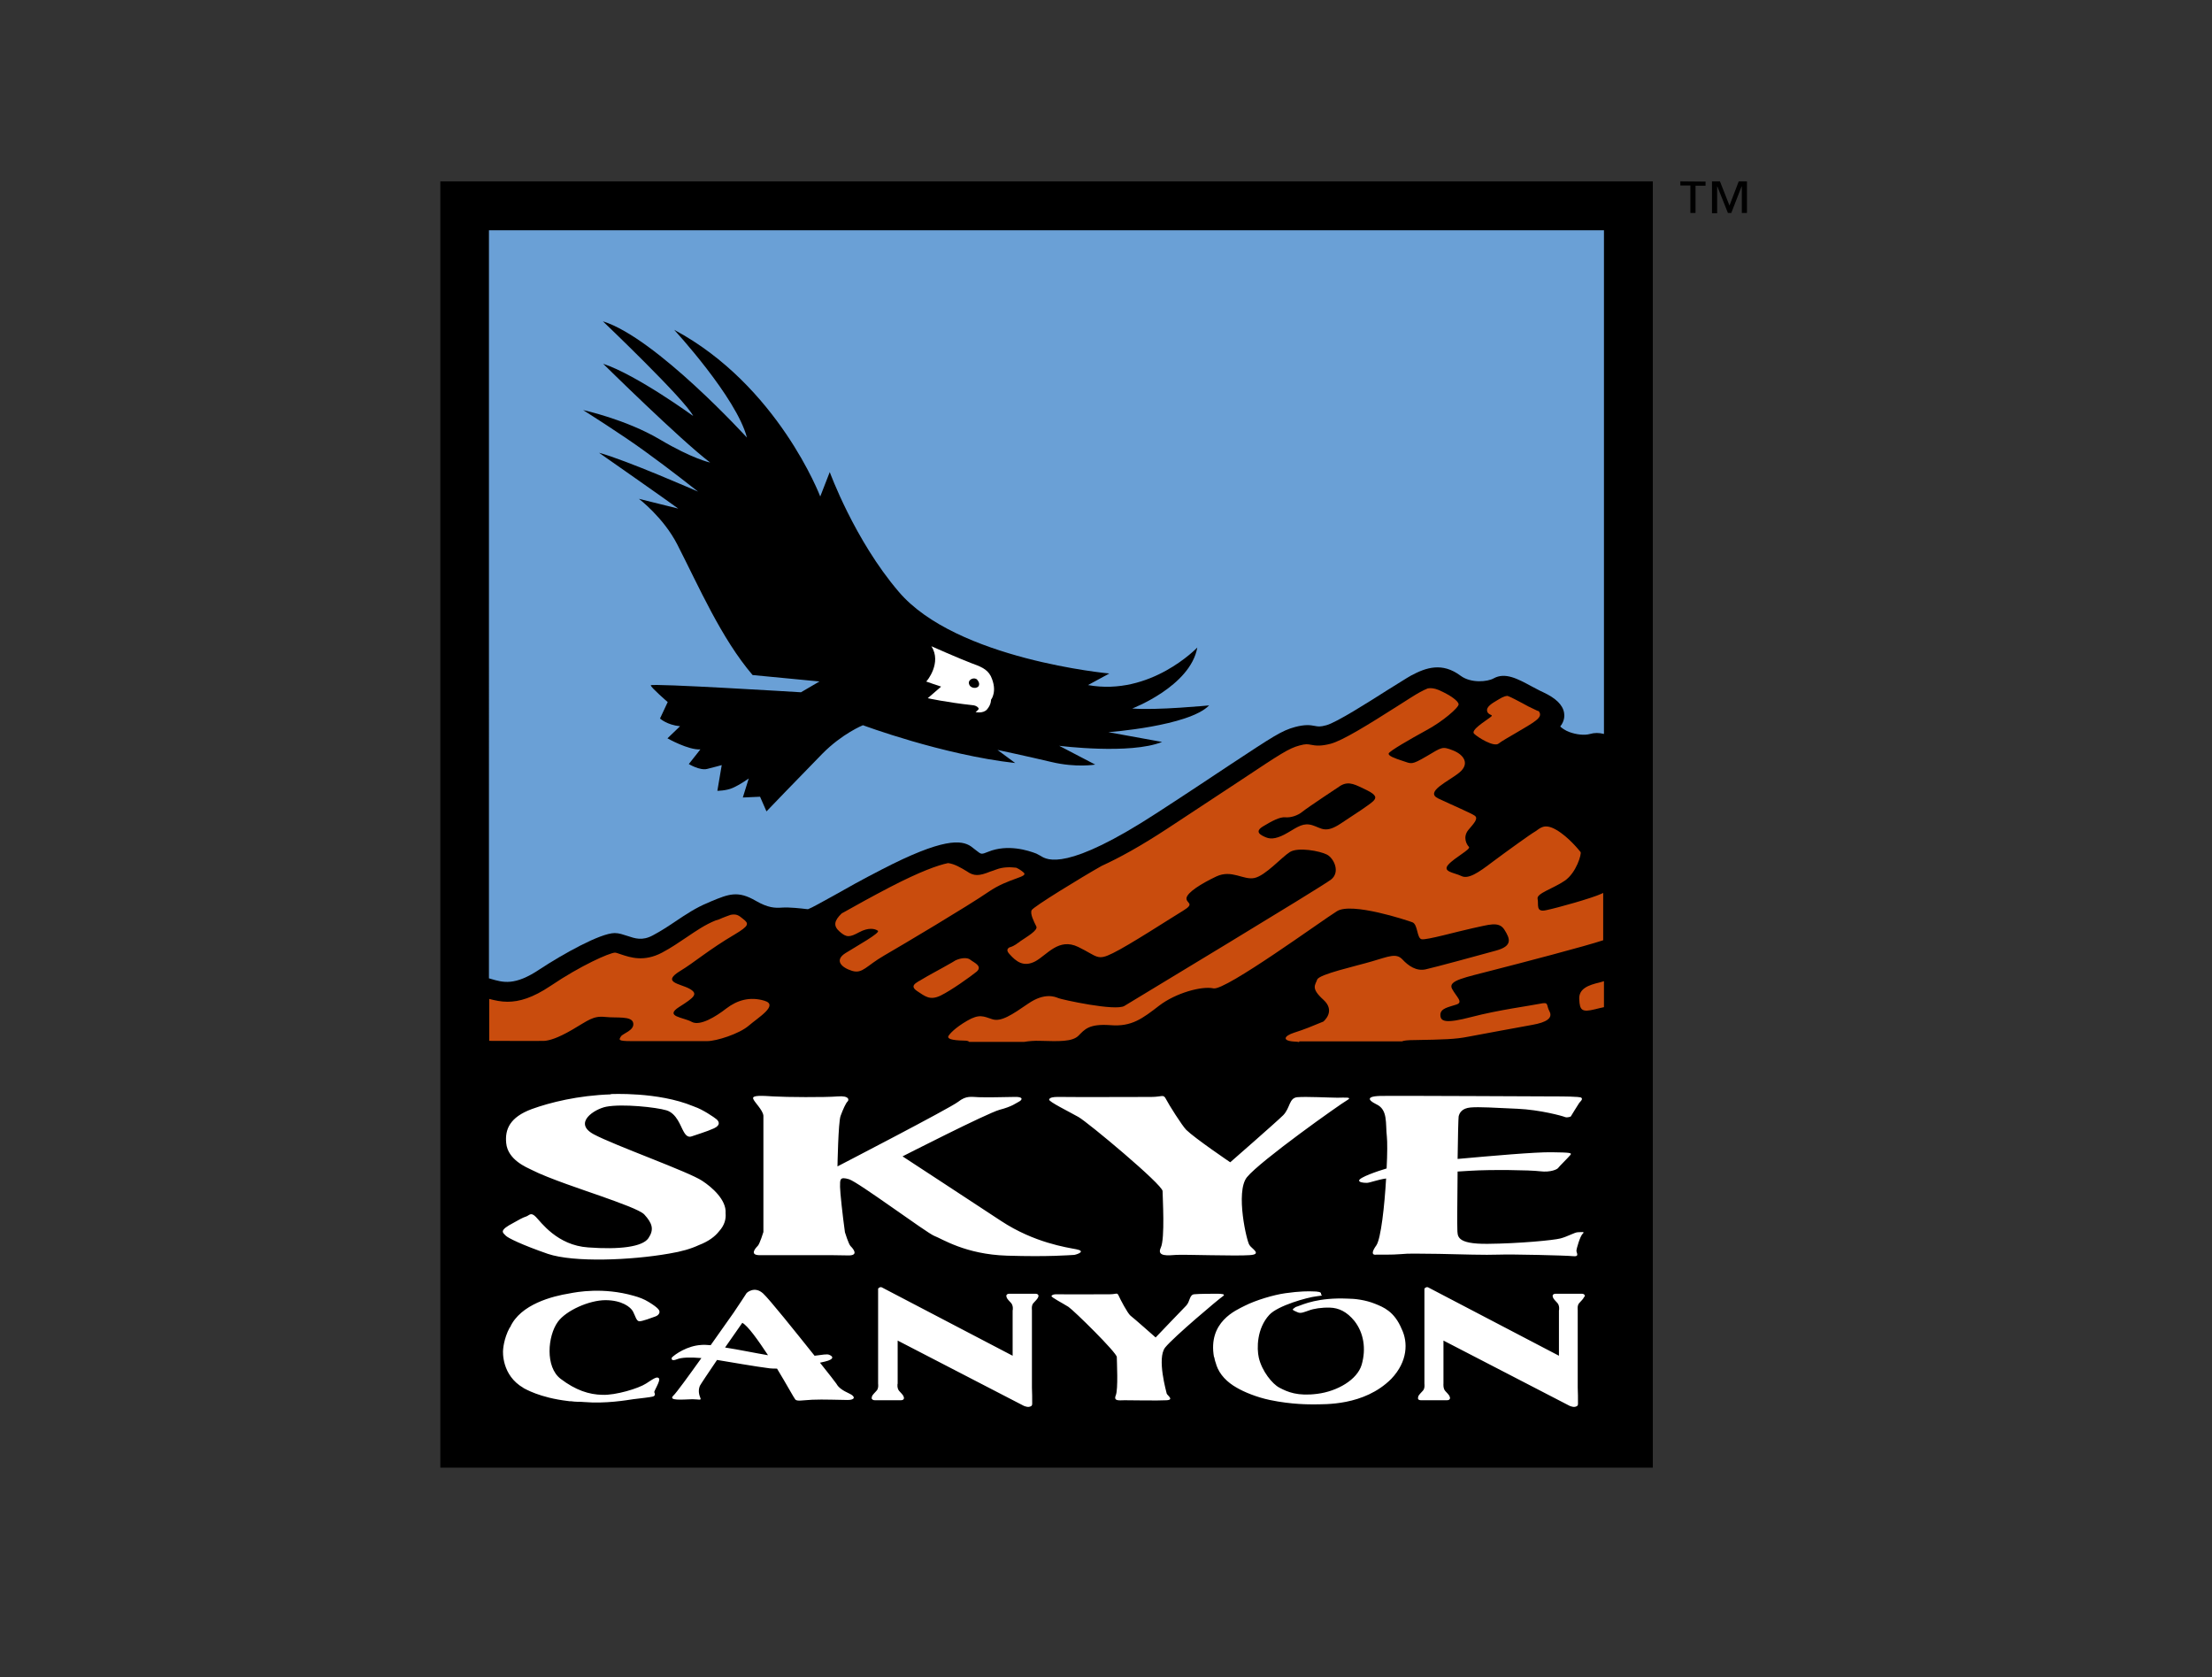 <?xml version="1.0" encoding="UTF-8"?> <svg xmlns="http://www.w3.org/2000/svg" xmlns:xlink="http://www.w3.org/1999/xlink" version="1.0" id="layer" x="0px" y="0px" viewBox="0 0 860 652" style="enable-background:new 0 0 860 652;" xml:space="preserve"><rect x="0" y="0" width="860" height="652" fill="#333333" stroke="none"/> <style type="text/css"> .st0{fill:#6AA0D6;} .st1{fill:#FFFFFF;} .st2{fill:#C94C0D;} </style> <rect x="171.2" y="70.5" width="471.4" height="500"></rect> <path class="st0" d="M623.6,89.5v195.8c-1.9-0.5-3.7-0.5-5.4,0c-2.1,0.6-5.3,0.3-8.2-0.8c-1.3-0.5-2.7-1.4-3.4-2.1 c1.7-2.1,1.7-4.2,1.5-5.3c-0.5-3.1-3.2-5.7-8.1-8c-1.6-0.7-3.1-1.6-4.7-2.4c-5.2-2.8-10.1-5.5-14.6-3c-2.3,1.3-8.7,2-12.8-1 c-7.2-5.4-13.5-3.2-19.3-0.1c-1.8,1-5,3.1-9.1,5.6c-7.4,4.7-19.8,12.6-23.8,13.7c-2.5,0.7-3.3,0.5-4.4,0.3c-2-0.4-4-0.6-7.8,0.4 c-5.2,1.4-8.6,3.7-25,14.5c-6.8,4.5-15.9,10.6-28.4,18.7c-35.4,23.1-43,18.5-45.5,16.9c-0.5-0.3-1.1-0.6-1.7-0.9 c-3.1-1.2-11.1-3.8-18.7-0.7c-2.7,1.1-2.7,1-4.5-0.4c-0.6-0.5-1.4-1.1-2.2-1.7c-3.7-2.5-10.8-3.4-34.9,9.1 c-7.4,3.8-13.5,7.2-18.4,10c-4.2,2.3-8.6,4.8-10,5.3h-0.4c-2.5-0.3-6.8-0.8-9.8-0.6c-2.7,0.2-5.4,0.1-10.1-2.6 c-7-4.1-10.5-2.7-17.5,0.2l-1.1,0.5c-4.7,1.9-8.7,4.6-12.6,7.2c-2.8,1.9-5.7,3.8-8.9,5.5c-4.1,2.2-6.9,1.2-9.9,0.2 c-1.6-0.5-3.2-1.1-4.9-1.1c-5.6,0-20.4,8.3-29.2,14.1c-9.7,6.5-14.2,5.1-19,3.7c-0.2-0.1-0.4-0.1-0.7-0.2V89.5H623.6z"></path> <path d="M470.1,274.2c0,0-20.5,2-29.9,1.2c0,0,22.6-8.6,25.3-23.7c0,0-18.1,19-42.5,14.6l8.3-4.5c0,0-59.5-5.4-81.9-31.8 c-17.2-20.1-26.8-46.5-26.8-46.5l-3.7,9.5c0,0-16.4-43.2-56.8-64.8c0,0,24.2,26.2,28.3,41.9c0,0-35.4-38.8-56-45.2 c0,0,32.1,30.6,35.1,36.8c0,0-22-16-35-20.3c0,0,30,29.6,41.6,38.4c0,0-6.8-1.4-19.6-9c-13.2-7.8-29.8-11.4-29.8-11.4 s14.8,9.3,24,16c9.2,6.6,20.7,15.7,20.7,15.7s-28.3-12.4-38.5-15.1c0,0,26.9,18.8,30.8,21.7l-15.3-3.8c0,0,9.5,7.2,14.9,17.7 c8.5,16.6,17.1,36.5,29.3,50.8l26,2.5l-7.2,4.2c0,0-58.5-3.6-58.4-2.7s6.6,6.5,6.6,6.5l-3,6.4c0,0,2.7,2.5,7.8,3l-4.9,4.7 c0,0,8.1,4.6,12.8,4.3l-4.5,5.7c0,0,4.3,2.6,7.1,1.9c2.9-0.7,5.7-1.5,5.7-1.5l-1.7,10c0,0,3.4,0,5.9-1.1c3-1.3,6.3-3.7,6.3-3.7 l-2.3,7.4l6.7-0.3l2.5,5.7c0,0,11.9-12.4,21.7-22.4c7.8-7.9,15.8-11.1,15.8-11.1s30.8,11.5,59.2,14.7l-6.9-5.1c0,0,11.3,2.4,21,4.7 c9.7,2.3,17,1,17,1l-14-7.3c0,0,27.6,3.5,40-1.5l-20.9-3.8C431,284.6,462.2,282.3,470.1,274.2"></path> <path class="st1" d="M383.8,275.7c-1.5,1.8-4.5,1.1-4.5,1.1s1.1-0.9,1.2-1.2c0.1-0.4-0.8-1.4-2.5-1.5c-10.1-1.1-17.3-2.7-17.3-2.7 l5.2-4.5c0,0-6-2-5.8-2s6.2-7.3,2-13.7c0,0,10.6,4.7,15.6,6.6c3.2,1.2,6,2.1,7.5,5c2.8,5.9,0.1,9.2,0.1,9.2S385.4,273.8,383.8,275.7 "></path> <path d="M379.9,264.2c-1-1.1-3.5-0.2-3.2,1.5s2.5,2.1,3.5,1.3C380.3,267,381.4,265.9,379.9,264.2"></path> <path class="st1" d="M412.6,426.4c4.2,0.1,30.8,0,35,0s4.7-1.2,5.7,0.8s6.3,10.4,7.9,12c3.5,3.4,17.1,12.6,17.1,12.6 s18.1-15.8,20.6-18.3c2.8-2.9,2.2-6.7,5.5-7c3.2-0.3,13.1,0.2,15.6,0.2s6.2-0.4,3.7,1s-33.7,23.5-38.9,29.9c-4.6,5.7,0,25.4,1,26.4 c0.7,1.3,5.2,3.6,0,3.9c-5.2,0.4-25.5-0.3-28.5-0.1c-3,0.2-7.7,0.8-6-2.8c1.7-3.6,0.7-19.5,0.7-22s-29-26.7-32.7-28.8 c-3.7-2.1-11.7-6-11.4-6.8c0.2-0.8,1.7-1,3.2-1L412.6,426.4L412.6,426.4z M410.7,503.1c-0.9,0-1.7,0.2-1.9,0.7 c-0.1,0.5,4.4,2.8,6.6,4.2c2.1,1.4,18.8,17.8,18.8,19.5c0,1.7,0.6,12.5-0.4,14.9s1.5,1.9,3.4,1.9c1.7,0,13.4,0.2,16.4,0 s0.2-1.9,0-2.6c-0.1-0.6-3.9-13.7-0.6-17.9c3.3-4.1,21-19,22.4-19.9s-0.7-1-2.1-1s-7.1,0-9,0.2s-1.6,2.8-3.1,4.4 c-1.6,1.6-11.9,12.4-11.9,12.4s-8.7-7.7-9.8-8.5c-1.1-0.9-4-6.4-4.6-7.8c-0.6-1.3-0.9-0.5-3.3-0.5s-17.7,0.1-20.1,0L410.7,503.1 L410.7,503.1z M330.2,541.7c2.6,1.2,2.2,2.5-0.6,2.5c-2.9,0-9.6-0.3-13.8-0.1c-3.9,0.2-5.9,0.7-6.6-0.1c-0.4-0.4-3.4-5.9-7.1-12 c-1,0-2,0-2.8-0.1c-5.6-0.7-15.2-2.4-20.1-3.2c-0.1,0-0.3,0-0.4-0.1c-3.4,5-6.4,9.5-6.7,10.1c-0.8,2-0.2,3.7,0.2,4.7 c0.5,1.1-0.7,0.5-3.1,0.5c-3.8,0.1-9.6,0.7-7.4-1.4c1.1-1,5.9-7.6,10.9-14.6c-4.6-0.4-7.8-0.2-9.3,0.4c-2.9,1.2-2.2-0.6-2.2-0.6 c1.3-1.3,6-4.6,11.5-4.9c1-0.1,2.2,0,3.6,0.1c4.4-6.2,8.2-11.6,8.9-12.6c1.6-2.3,5.1-7.7,5.1-7.7s3-2.9,6.4,0.2 c2.4,2.2,12.5,14.8,20,24.2c3.1-0.4,4.8-0.7,5.6-0.4c1.3,0.5,2.2,1.4-0.3,2.3c-0.6,0.2-1.7,0.5-3.2,0.8c3.5,4.4,6.1,7.7,6.4,8.2 C326,539.4,327.6,540.5,330.2,541.7 M281.9,523.8c5.2,0.8,11.4,2.1,16.7,3c-3.9-5.9-7.8-11.4-10-12.6 C288.6,514.2,285.5,518.7,281.9,523.8 M279.5,478.7c2.3-2.5,2.8-5,2.6-7.1c0.4-5.2-5.4-10.2-9.1-12.6c-5.2-3.5-34.2-13.8-42.2-18.1 c-8.1-4.4,0.3-9.8,4.9-10.7c6.3-1.2,19.4,0.2,23.4,1.4c4,1.2,5.5,6.2,6.6,8.1c1,1.9,2,2.5,3.3,2s5.8-1.8,8.6-3.1 c2.8-1.3,1.8-2.8,1-3.5s-5.5-3.9-8.6-4.9c-0.1-0.1-0.3-0.1-0.5-0.2c-13.7-5.7-32.2-4.7-32.2-4.7l0.3,0.1 c-12.9,0.4-23.9,3.2-30.8,5.7c-8.7,3.2-10.5,8-10,13.2c0.6,6.6,8,9.5,10,10.5c6.2,3.2,20.7,8,26.4,10c7.9,2.8,15.7,5.6,17.3,7.3 c3.1,3.4,3.9,5.8,1.6,9.2c-2.3,3.4-11.3,4.5-23.4,3.6c-12.1-0.8-18.4-9.9-20.4-11.9s-2.5-0.5-3.8-0.1s-2.5,1.1-6.6,3.4 c-4,2.4-2,3.1-1.3,4c0.8,0.9,6.3,3.6,16.4,7.1c10.1,3.4,32.3,2.5,47.1-0.1c4.9-0.8,8.6-1.9,11.6-3.3 C275.6,482.5,278,480.6,279.5,478.7 M256.2,535.8c-0.7-0.9-2.1,0.1-5,2s-11.8,4.6-17,4.4c-5.2-0.1-10.4-1.8-16.2-6.2 c-6.1-4.6-5.1-16.7-1.1-22.2c3.2-4.4,12.2-8.4,18.5-8.4c6.4,0,9.8,2.7,10.7,4.4c0.9,1.7,1.3,3.7,2.4,3.8c1.1,0.1,5-1.4,6.4-1.9 c1.3-0.5,1.6-1.5,1.5-1.9c-0.1-0.4-0.1-1.2-4.2-3.7c-1.8-1.1-3.6-1.8-5.8-2.4c-11.9-3.4-22.1-1.5-25.1-0.9c-6.2,1-19,4.1-23,13.2 h-0.1c-2.4,4.4-2.6,8.7-2.6,8.7c-0.1,0.7-0.6,9.9,7.9,14.8c0,0,0,0.1,0.1,0.1c0.5,0.2,6.1,3.7,17.2,5c0.4,0.1,0.8,0.1,1.2,0.1h0.1 c0.8,0.1,1.7,0.2,2.5,0.2c0.8,0,1.6,0,2.5,0.1c8.3,0.7,16.4-0.7,19.1-1.1c3.2-0.4,6.2-0.7,7.5-1s0.9-1.2,0.7-1.7 C254.1,540.9,256.9,536.7,256.2,535.8 M545,516.7c-2.9-7-7.2-8.6-10.4-9.9c-3.7-1.5-7.9-2-10.6-2c-11.5-0.5-17.2,2.2-19.5,3 c-1.5,0.5-0.5,0.2-1.5,0.8c-1,0.6,0.2,0.9,1.5,1.5c1.2,0.6,2.6-0.1,4.4-0.7c1.8-0.7,4.9-1.2,8.2-1.1c3.3,0.1,6.5,1.5,9.5,5.2 c3.6,4.6,4.6,10.8,2.8,17c-1.7,5.8-9.4,10.3-17.2,11.3c-7.7,1-11.6-0.7-14.8-2.4c-2.7-1.4-6.8-6.4-8-11.7 c-0.8-3.5-0.8-11.3,4.1-16.6c3.3-3.6,14.8-6.8,18.3-7.2c3.5-0.4,1.6-0.4,1.8-1c0.2-0.7-1.5-0.9-3-0.9c-1.6-0.1-5.4-0.1-10.9,0.7 c-4.4,0.6-11.5,2.7-15.8,4.9c-3.3,1.7-14.4,6.2-11.9,20l0.1-0.1c0.1,0.9,0.4,1.9,0.8,3v0.1c1.3,3.8,4.2,6.7,7.9,8.8 c2.9,1.7,7.7,3.7,12.9,4.8c8.6,1.8,15.5,1.7,17.4,1.7c3.7-0.1,19.2,0.7,29.8-9.9C547.4,529.2,547.4,521.7,545,516.7 M613.4,479 c-1.1,0-4,1.7-6.7,2.4c-2.6,0.7-16.2,2-28.4,2.1s-11.6-3-11.7-5.7c-0.1-1.3,0-12.3,0.1-22.4c1.9-0.1,3.6-0.2,4.9-0.3 c7.9-0.5,23.2-0.3,27.2,0.2c4.1,0.5,6.7-0.8,7-1.3s3.9-4,4.7-5c0.8-0.9,0-1-7.3-1.1c-6.2-0.1-23.2,1.4-36.5,2.6 c0.1-8.7,0.3-15.8,0.4-16.5c0.3-1.4,1.3-3.2,4.6-3.5s9.5,0.1,18.3,0.5s17.5,2.8,18.4,3.2c1,0.4,2.3-0.2,2.3-0.2s2.8-4.6,3.3-5.3 c0.5-0.6,1.5-1.4,0.8-2c-0.6-0.5-7.8-0.5-10.3-0.5s-59.9-0.3-67.7-0.2c-7.8,0.2-2.6,2.8-1.8,3.2c4.7,2.1,3.6,7.4,4.2,12.7 c0.2,1.8,0.2,6.6-0.1,12.3c-3.4,1-10.7,3.5-10.7,4.7c0,0.6,1.3,0.9,3,0.9c1.1,0,4.4-1.3,7.5-1.7c-0.6,10.5-2,23.4-3.8,26 c-3.1,4.3,0,3.6,0,3.6s6.5,0.1,9.6-0.2c3.1-0.3,5.6-0.2,14.7-0.1c9.1,0.2,18.1,0.5,23.2,0.3s26.4,0.3,29,0.6 c2.6,0.3,1.3-1.3,1.3-2.1c0-0.8,1.4-5.6,2.4-6.6C616.5,478.6,614.6,479,613.4,479 M418.4,485.6c-3.6-0.7-16.3-2.5-29.2-11 c-12.9-8.5-38.3-25.1-38.3-25.1s32.7-16.7,37.7-18.1c5-1.3,6.4-2.6,7.6-3.2s2-2-2.1-1.8c-4.1,0.1-10.6,0.2-13.6,0.1s-4.8-0.7-8,1.8 s-46.9,25.1-46.9,25.1s0.3-17.1,1.2-19.6c0.9-2.5,2.1-5.1,2.7-5.6s0.9-2.4-3.9-2s-20.1,0.3-24.8,0c-4.7-0.3-8.3-0.5-8,0.8 c0.3,1.3,3.8,4.4,4,6.7v45.2c0,0-1.4,4.6-2.2,5.4s-3.6,3.8,1.2,3.6c0.3,0,0.6,0,1,0c0.1,0,0.1,0,0.2,0c0.8,0,1.7,0,2.8,0h0.1 c1.1,0,2.2,0,3.4,0h0.5h1.2c3.4,0,7.2,0,10.6,0h-0.1c5.5,0,12,0,14,0.1c4.8,0.2,2-2.8,1.2-3.6c-0.8-0.8-2.2-5.4-2.2-5.4 c-0.9-6.4-1.9-15.7-1.9-17.6c0-2.9-0.2-4.1,3.5-3c3.6,1.1,30.1,20.8,33.1,22c3,1.1,12.1,7.2,28.3,7.7c16.2,0.5,24.2-0.2,26.2-0.3 C419.5,487.4,422,486.3,418.4,485.6 M616,503.3c-0.2-0.3-0.6-0.4-1.2-0.4c-0.9,0-2,0-3,0c-0.8,0-1.5,0-1.9,0c-0.4,0-1.1,0-1.9,0 c-1,0-2.1,0-3,0c-0.6,0-1,0.1-1.2,0.4c-0.3,0.4-0.1,0.8,0,1v0.1c0.1,0.4,1.2,1.6,1.7,2.1c0.9,1,0.7,2.8,0.6,2.9V527l-50.9-26.6 c0,0-0.5-0.2-0.9,0.1c-0.6,0.3-0.5,0.6-0.5,0.6l0,0v36.8c0,0,0.3,1.9-0.7,2.8c-0.5,0.5-1.6,1.7-1.7,2.1v0.1c0,0.1-0.1,0.3-0.1,0.5 c0,0,0,0,0,0.1s0,0.3,0.1,0.4c0.2,0.3,0.6,0.4,1.2,0.4c0.9,0,2,0,3,0c0.8,0,1.5,0,1.9,0s1.1,0,1.9,0c1,0,2.1,0,3,0 c0.6,0,1-0.1,1.2-0.4c0.3-0.4,0.1-0.8,0-1v-0.1c-0.1-0.4-1.2-1.6-1.7-2.1c-0.9-1-0.7-2.8-0.7-2.9v-16.7l49.1,25.4c0,0,1,0.4,1.7,0.4 c1-0.1,1.5-0.4,1.5-1.2c0-2.3,0-4.3-0.1-6.3v-30.2c0,0-0.3-1.9,0.7-2.8c0.5-0.5,1.6-1.7,1.7-2.1v-0.1 C616.2,504.1,616.3,503.7,616,503.3 M403.6,503.3c-0.2-0.3-0.6-0.4-1.2-0.4c-0.9,0-2,0-3,0c-0.8,0-1.5,0-1.9,0s-1.1,0-1.9,0 c-1,0-2.1,0-3,0c-0.6,0-1,0.1-1.2,0.4c-0.3,0.4-0.1,0.8,0,1v0.1c0.1,0.4,1.2,1.6,1.7,2.1c0.9,1,0.7,2.8,0.6,2.9V527l-50.9-26.6 c0,0-0.5-0.2-0.9,0.1c-0.6,0.3-0.5,0.6-0.5,0.6l0,0v36.8c0,0,0.3,1.9-0.7,2.8c-0.5,0.5-1.6,1.7-1.7,2.1v0.1c0,0.1-0.1,0.3-0.1,0.5 v0.1c0,0.1,0,0.3,0.2,0.4c0.2,0.3,0.6,0.4,1.2,0.4c0.9,0,2,0,3,0c0.8,0,1.5,0,1.9,0s1.1,0,1.9,0c1,0,2.1,0,3,0c0.6,0,1-0.1,1.2-0.4 c0.3-0.4,0.1-0.8,0-1v-0.1c-0.1-0.4-1.2-1.6-1.7-2.1c-0.9-1-0.7-2.8-0.6-2.9v-16.7l49.1,25.4c0,0,1,0.4,1.7,0.4 c1-0.1,1.5-0.4,1.5-1.2c0-2.3,0-4.3-0.1-6.3v-30.2c0,0-0.3-1.9,0.7-2.8c0.5-0.5,1.6-1.7,1.7-2.1v-0.1 C403.7,504.1,403.9,503.7,403.6,503.3"></path> <path class="st2" d="M505.1,405.1c-0.4-0.1-0.8-0.2-1.4-0.2c-5.5-0.2-4.6-2.2-0.5-3.5s6.7-2.4,11.3-4.3c0,0,5-4,0-8.5 s-3.1-5.7-2.4-7.8c0.7-2.1,14.9-5.2,21.3-7.1c6.5-1.9,9.4-3.3,11.8-0.8c2.4,2.6,5.5,4.7,9.1,3.9c3.6-0.8,20.9-5.5,27.4-7.3 s5.4-4.6,3.2-8.1c-2.2-3.5-6.3-1.8-12.3-0.6c-6,1.3-18,4.7-19.9,4.3c-1.9-0.4-1.4-5.8-3.6-6.6c-2.2-0.8-23.6-7.9-29.3-4.3 c-5.7,3.5-43.4,31-48,30s-14.7,1.8-21.1,6.7c-6.5,5-10.7,8.3-19,7.6c-8.4-0.6-10,1.7-12.4,4.1s-7.7,2.2-14.7,2 c-2.5-0.1-4.6,0.1-6.4,0.4h-21.4c-0.2-0.3-0.8-0.5-2.1-0.5c-5-0.1-6.4-0.8-6-1.7c0.5-0.9,2.5-3.2,7.3-6s6.4-1.7,9.8-0.6 s7.6-1.7,14-6.1s10.5-2.6,11.7-2.1c1.1,0.5,22.3,5.2,25.7,3c3.4-2.1,76.6-46.2,80.3-49.1c3.7-2.9,1.1-8.3-1.6-9.7 c-2.7-1.4-11.2-3-14.4-1c-3.2,2-9.5,9.2-13.8,10.1s-8.8-3.4-14.8-0.6c-5.9,2.8-11.3,6.2-11.6,8.4c-0.2,2.1,3.5,2-1.3,4.9 s-21.1,13.5-27.3,16.5c-6.2,3.1-5.9,1.3-13.5-2.4c-7.6-3.7-12.1,3.1-16.7,5.6c-4.6,2.4-7.5,0-10-2.8c-1.2-1.3-1-2-0.1-2.6 c1.1-0.3,2-0.8,2.6-1.2c0.1-0.1,0.3-0.2,0.4-0.3c0.3-0.2,0.6-0.4,0.9-0.6c0.1-0.1,0.2-0.1,0.2-0.2c2.8-1.9,7.2-4.4,6.4-5.9 c-0.9-1.8-2.5-4.9-1.8-6.3c0.6-1.3,19.4-12.8,27.2-17.2c6.8-3.1,15.2-7.7,25.7-14.6c12.5-8.2,21.6-14.2,28.4-18.7 c15.5-10.3,18.7-12.4,22.8-13.5c2.5-0.7,3.3-0.5,4.4-0.3c2,0.4,4,0.6,7.8-0.4c4.7-1.3,14.1-7.1,25.9-14.6c3.8-2.4,7-4.5,8.7-5.4 c1.1-0.6,2.1-1.1,3.1-1.5c1.1-0.2,2.5-0.1,4.2,0.6c4.8,2.1,7.6,4.3,7.8,5.5c0.2,1.3-6.4,6.9-12.6,10.2c-6.2,3.4-14.4,8.1-14.6,9 s2.1,1.8,5.5,2.9s3.2,1.7,9.2-1.8s6-4,10.3-2.3s6.6,5.2,2.5,8.6s-13.7,7.5-8.2,10.1s12.8,5.7,14.2,6.7c1.4,1.1-0.2,2.8-2.5,5.5 c-2.3,2.8-0.7,5.7,0.2,6.6c0.9,0.9-5.5,4.1-8,6.9s2.3,3.1,5,4.4c2.7,1.4,6.6-1.2,12.1-5.4c5.5-4.1,14.9-10.9,16.7-11.9 c1.8-1.1,3.4-3.4,8.2-0.6c4.8,2.8,8.9,8,9.4,8.6s-1.6,8.1-6.2,11.2s-11,4.9-10.5,7s-0.9,5.4,3.4,4.4c4.3-0.9,17.6-4.6,21.5-6.4 c0.2-0.1,0.4-0.2,0.6-0.3v18.4c-6.5,2.2-32.1,8.9-42.7,11.6c-11,2.9-17.7,4-16.1,7.2c1.7,3.2,4.6,5.3,1.7,6.2c-2.9,1-6.2,1.4-6.2,4 s1.9,3.5,12.2,0.8c10.3-2.7,22.5-4.3,26.4-5.1c3.8-0.8,2.4,0.3,3.8,2.9s-1,4.3-6.7,5.3c-5.8,1-19.9,3.7-24.9,4.6 c-5,1-9.6,1.1-20.6,1.3c-2.9,0-4.5,0.2-5.1,0.5h-40V405.1z M368.6,335.5c-3.9,0.8-10.7,3.2-22.5,9.3c-7.3,3.8-13.4,7.2-18.2,9.9 c-0.3,0.1-0.5,0.3-0.7,0.4c-2.9,2.8-3.3,4.8-0.8,7c2.7,2.4,3.9,2.3,7.6,0.3s6.2-1.4,7.3-0.6s-8.3,6-12.6,8.7 c-4.4,2.8-1.6,5.6,2.6,6.9c4.1,1.2,5.4-1.9,12.5-6s32.5-19.2,40.5-24.7s15.9-5.7,13.6-7.6c-0.8-0.7-1.7-1.3-2.8-1.8 c-2.4-0.3-5.2-0.3-7.8,0.7c-0.8,0.3-1.6,0.6-2.3,0.8c-4.4,1.8-6.4,1.8-9.1-0.1C373.6,337.3,371.1,335.8,368.6,335.5 M377.3,373.1 c-1-0.9-3.4-0.9-5.8,0.2c-0.7,0.4-1.4,0.9-2.2,1.3c-3.8,2.2-8.1,4.4-11.2,6.3c-0.3,0.2-0.6,0.4-0.9,0.5c-0.5,0.3-0.9,0.6-1.2,0.8 c-1,0.8-1.4,1.7,0.5,3c3.2,2.1,5,3.8,9.2,1.8c4.1-2,11.4-7.2,14-9.3C382.2,375.5,378.5,374.1,377.3,373.1 M278.2,357.8 c-4,1.6-7.5,4-11.2,6.5c-3,2-6,4.1-9.6,6c-7,3.7-12.3,1.9-15.9,0.7c-0.9-0.3-2-0.7-2.4-0.7c-2.2,0.1-13.3,5-25,12.9 c-7,4.7-12.2,6.2-16.8,6.2c-2.5,0-4.8-0.5-7.1-1.1v16.3h0.1c3.7,0,19.7,0.1,21.5,0c1.8-0.2,4.8-0.9,10.8-4.4s8-5.4,12.6-4.9 s10.5-0.5,11,2.4s-4.1,4-4.8,5.2s-1.4,1.8,3.9,1.8c5.3,0,26.2,0,29.7,0s12.4-2.8,16.1-6c3.7-3.2,11.8-8,6.1-9.7s-10.6-0.2-14.8,3 c-4.1,3.2-10.3,7-13.5,5.2c-3.2-1.8-10.8-2-4.8-5.8s7.5-5.1,3.9-7.1c-3.7-2-10.9-2.4-3.5-6.9c5.2-3.1,11-8.2,21.2-14.2 c5.7-3.4,5.5-4.2,3.2-6c-1.7-1.4-2.5-2-4.8-1.6c-1.1,0.4-2.6,0.9-4.6,1.8L278.2,357.8 M623.6,381.4c-0.5,0.2-1.1,0.3-1.7,0.5 c-4.3,1-8.2,2.4-7.9,6.6c0.2,4.2,1,5.1,6.2,3.8c1.2-0.3,2.4-0.6,3.4-0.8V381.4z M596.9,275.9c-1.8-0.8-3.5-1.7-5.1-2.6 c-1.6-0.8-4-2.2-5.7-2.8c-1.6,0.1-2.9,1.1-4,1.7c-1.8,1.1-4.4,2.5-3.9,4.3s3,1.1,1.1,2.4c-1.8,1.4-7.6,4.9-6.2,6.3s7.8,5.4,9.6,3.8 c1.8-1.5,11.5-6.6,14.4-8.9c2.1-1.6,1.9-2.7,1.1-3.7C597.8,276.4,597.4,276.1,596.9,275.9"></path> <path d="M531.3,307.1c-4.1-1.9-6.7-3.7-10.1-1.7c0,0-13,8.6-14.8,10.1s-4.5,2.4-6.7,2.2c-2.1-0.2-5.1,1.4-8.6,3.5s-1.1,3.4,1.1,4.3 c2.1,0.9,4.7,0.4,8.6-1.9s6-3.9,9.5-2.8s5,3.3,11-0.7c6.1-4,11.3-7.4,12.6-8.7C535.1,310.2,535.4,309.1,531.3,307.1"></path> <path d="M653.3,70.5v1.6h3.9v10.7h2V72.2h3.9v-1.6L653.3,70.5L653.3,70.5z M676,70.5l-3.6,9.4l-3.7-9.4h-3.1v12.4h2V72.5h0.1 l4.1,10.3h1.3l4-10.3h0.1v10.3h2V70.5H676z"></path> </svg> 